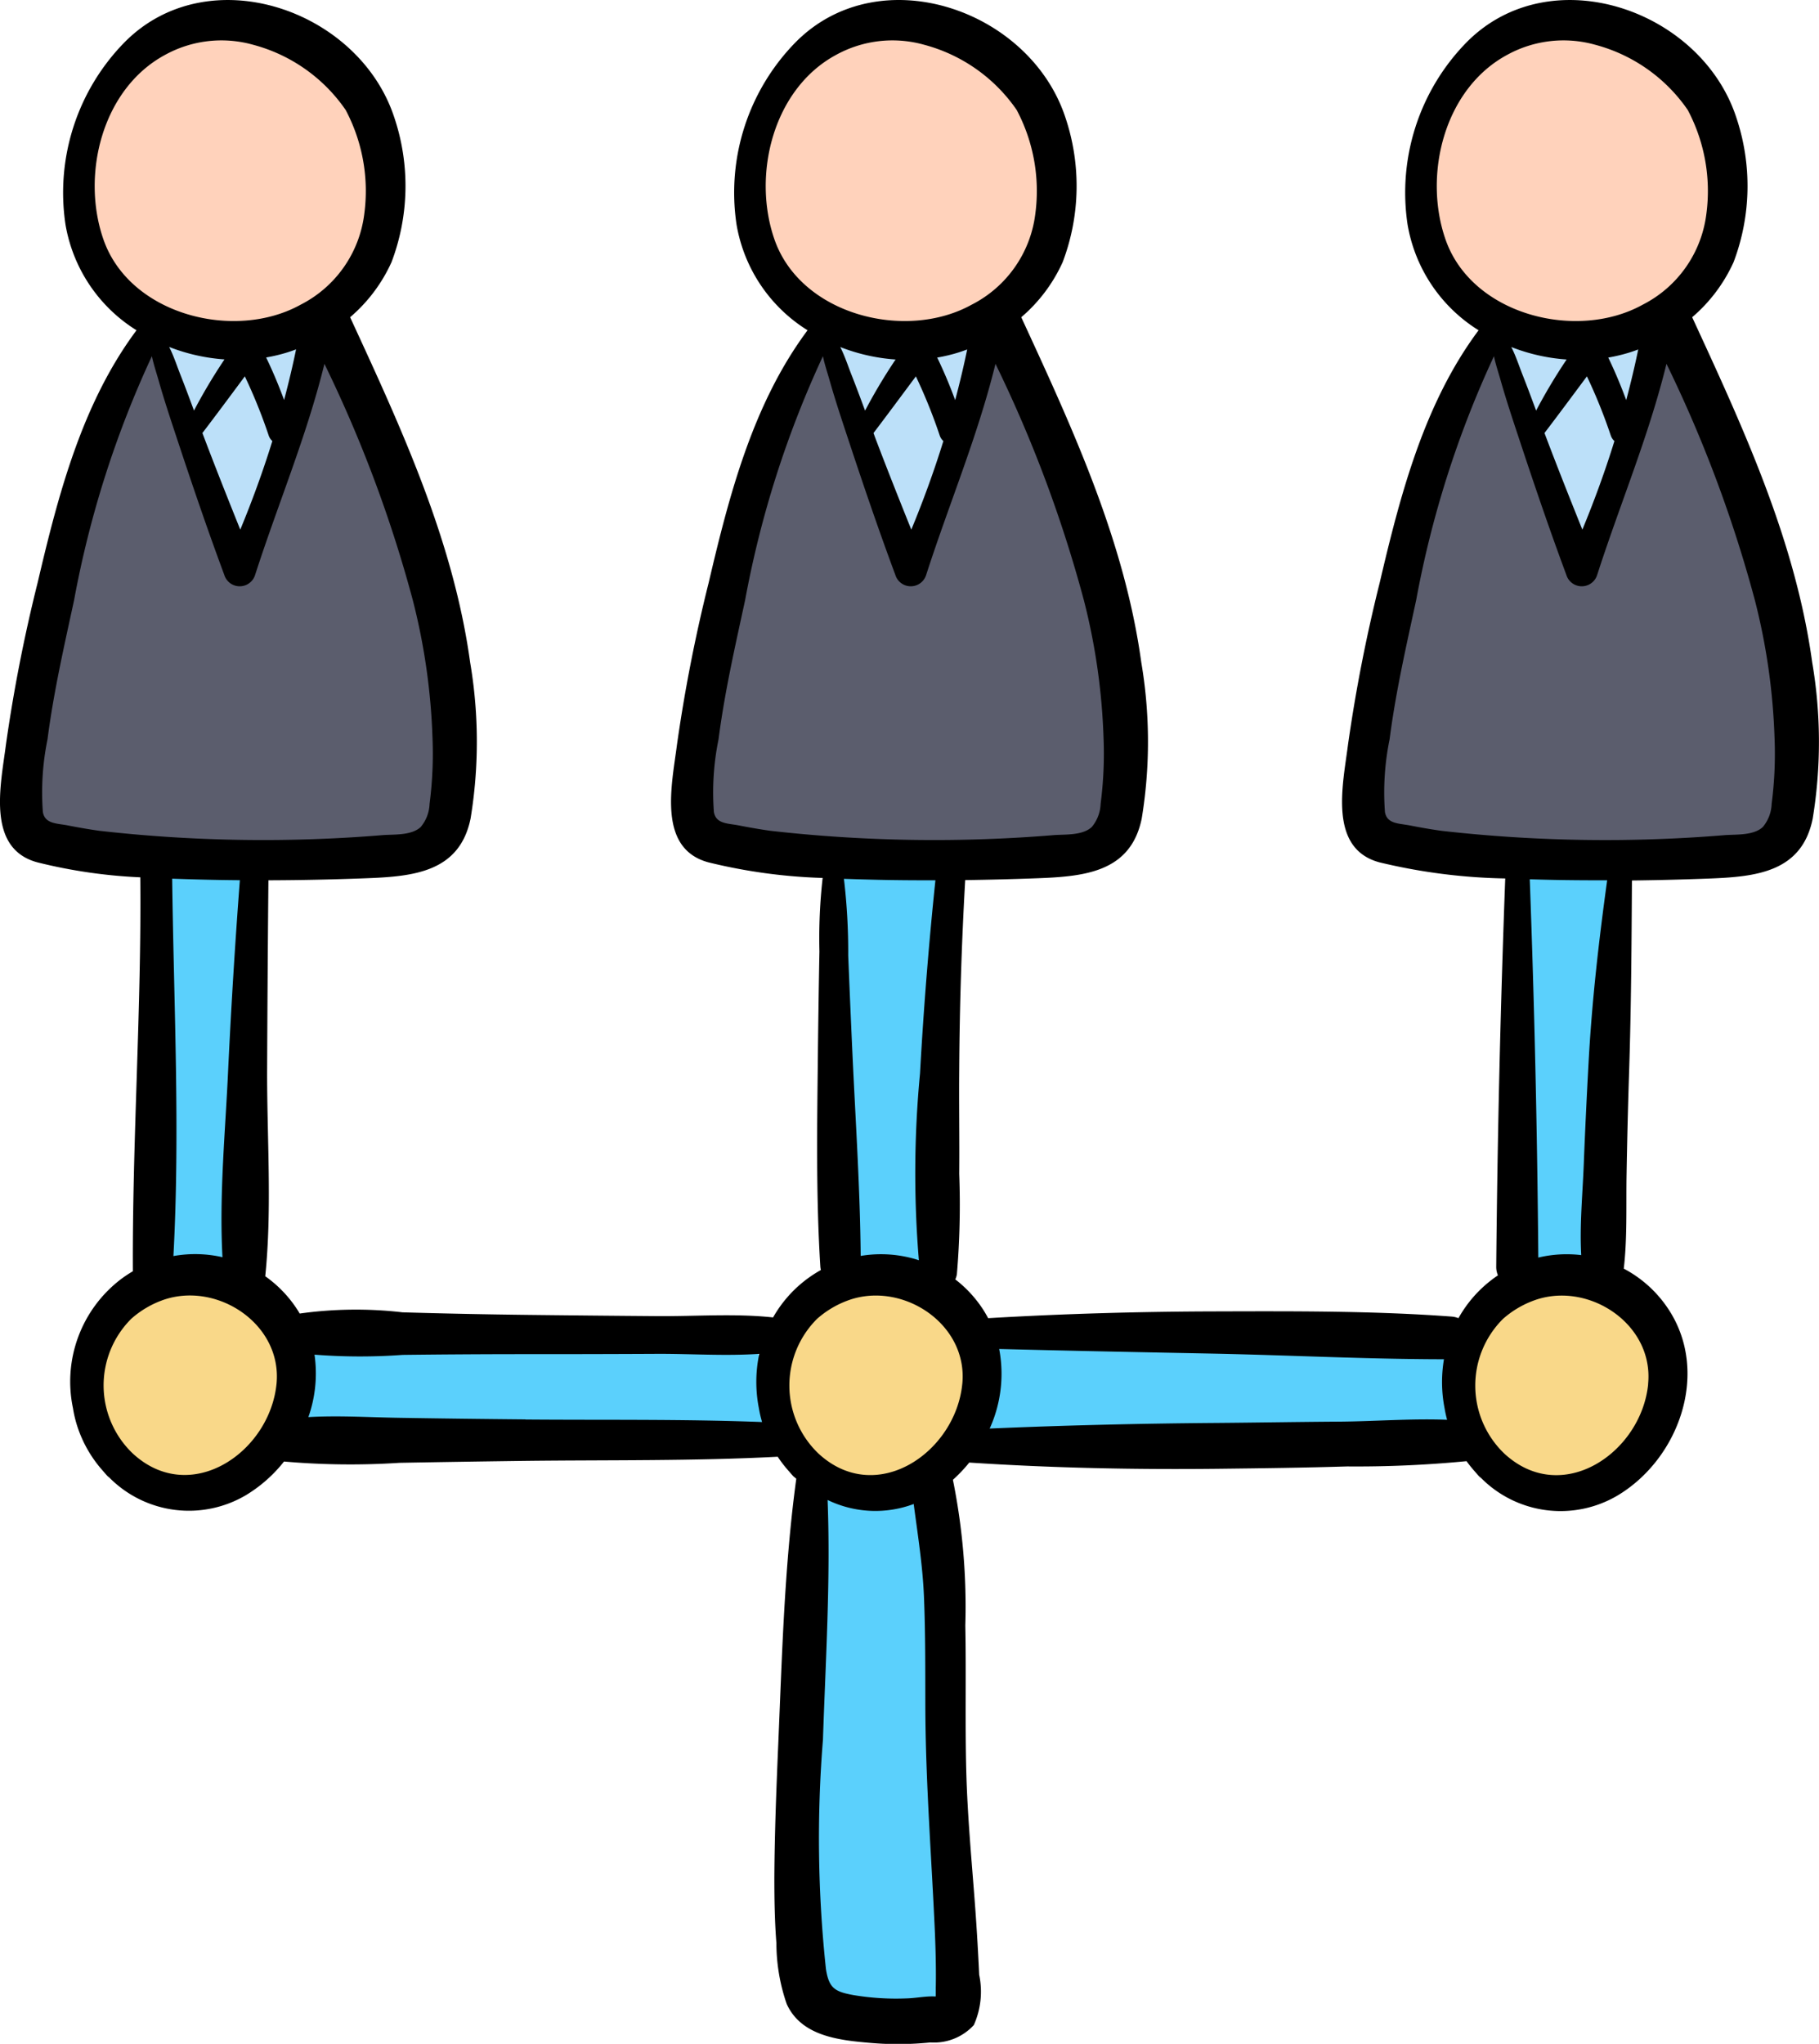 <svg xmlns="http://www.w3.org/2000/svg" width="78.165" height="87.789" viewBox="0 0 78.165 87.789">
  <g id="network" transform="translate(-28.064 0)">
    <path id="Path_24385" data-name="Path 24385" d="M53.639,4.514a2.7,2.7,0,0,0-.594.174A7.289,7.289,0,0,0,51.332,6.2a6.943,6.943,0,0,0-1.721,2.488,7.187,7.187,0,0,0-.489,2.783c.006,1.728.935,3.1,1.7,4.569.551,1.059,1.921,1.369,2.973,1.656.527.144,1.016.435,1.532.568A4.667,4.667,0,0,0,57.458,18a4.9,4.9,0,0,0,3.574-2.845,8.73,8.73,0,0,0,1.075-4.826,6.7,6.7,0,0,0-2.7-4.776,6.339,6.339,0,0,0-4.5-1.205C54.523,4.41,54.062,4.435,53.639,4.514Z" transform="translate(-17.447 -3.556)" fill="#ffd2bb"/>
    <path id="Path_24386" data-name="Path 24386" d="M38.037,87.5c-.6,2.892-1.1,5.754-1.531,8.677-.181,1.232-.315,2.47-.469,3.705-.113.9-.5,2.479-.2,3.344,2.989.313,5.96.762,8.958,1.008a30.1,30.1,0,0,0,5.556-.047,8.761,8.761,0,0,0,3.159-.6c.835-.48.551-1.589.537-2.484a27.759,27.759,0,0,0-1.431-8.109c-.853-2.66-1.435-5.37-2.4-8-.377-1.023-1.024-2.876-1.927-3.506.006,1.817-.958,4.008-1.535,5.672-.541,1.56-1.405,2.922-2,4.426a23.96,23.96,0,0,0-2.143-6.221c-.488-1.047-.728-2.9-1.58-3.689a10.784,10.784,0,0,1-.8,1.421C39.256,84.634,38.731,86.3,38.037,87.5Z" transform="translate(-6.35 -67.517)" fill="#5b5d6d"/>
    <path id="Path_24387" data-name="Path 24387" d="M70.843,82.457c-1.331,0-2.607.1-3.934-.008a11.177,11.177,0,0,0,.932,3.568,30.858,30.858,0,0,0,1.36,3.331c.475,1.026,1.215,1.978,1.595,3.039.327-.985.595-1.992.907-2.983.354-1.121.552-2.3.955-3.4a21.538,21.538,0,0,0,1.213-4.029c-1.054-.049-2.639-.246-3.513.477" transform="translate(-32.184 -67.872)" fill="#bce0f9"/>
    <path id="Path_24388" data-name="Path 24388" d="M221.513,4.514a2.7,2.7,0,0,0-.594.174A7.289,7.289,0,0,0,219.206,6.2a6.943,6.943,0,0,0-1.721,2.488A7.187,7.187,0,0,0,217,11.466c.006,1.728.935,3.1,1.7,4.569.551,1.059,1.921,1.369,2.973,1.656.527.144,1.016.435,1.532.568A4.667,4.667,0,0,0,225.332,18a4.9,4.9,0,0,0,3.574-2.845,8.73,8.73,0,0,0,1.075-4.826,6.7,6.7,0,0,0-2.7-4.776,6.339,6.339,0,0,0-4.5-1.205C222.4,4.41,221.936,4.435,221.513,4.514Z" transform="translate(-156.537 -3.556)" fill="#ffd2bb"/>
    <path id="Path_24389" data-name="Path 24389" d="M205.912,87.5c-.6,2.892-1.1,5.754-1.531,8.677-.181,1.232-.315,2.47-.469,3.705-.113.9-.5,2.479-.2,3.344,2.989.313,5.96.762,8.958,1.008a30.1,30.1,0,0,0,5.556-.047,8.761,8.761,0,0,0,3.159-.6c.835-.48.551-1.589.537-2.484a27.759,27.759,0,0,0-1.431-8.109c-.853-2.66-1.435-5.37-2.4-8-.377-1.023-1.024-2.876-1.927-3.506.006,1.817-.958,4.008-1.535,5.672-.541,1.56-1.405,2.922-2,4.426a23.96,23.96,0,0,0-2.143-6.221c-.488-1.047-.728-2.9-1.58-3.689a10.784,10.784,0,0,1-.8,1.421C207.13,84.634,206.606,86.3,205.912,87.5Z" transform="translate(-145.441 -67.517)" fill="#5b5d6d"/>
    <path id="Path_24390" data-name="Path 24390" d="M238.717,82.457c-1.331,0-2.607.1-3.934-.008a11.177,11.177,0,0,0,.932,3.568,30.822,30.822,0,0,0,1.36,3.331c.475,1.026,1.215,1.978,1.595,3.039.327-.985.595-1.992.907-2.983.354-1.121.552-2.3.955-3.4a21.539,21.539,0,0,0,1.213-4.029c-1.054-.049-2.639-.246-3.513.477" transform="translate(-171.274 -67.872)" fill="#bce0f9"/>
    <path id="Path_24391" data-name="Path 24391" d="M389.386,4.514a2.694,2.694,0,0,0-.594.174A7.289,7.289,0,0,0,387.079,6.2a6.943,6.943,0,0,0-1.721,2.488,7.188,7.188,0,0,0-.489,2.783c.006,1.728.935,3.1,1.7,4.569.551,1.059,1.921,1.369,2.973,1.656.527.144,1.016.435,1.532.568A4.666,4.666,0,0,0,393.205,18a4.9,4.9,0,0,0,3.574-2.845,8.73,8.73,0,0,0,1.075-4.826,6.7,6.7,0,0,0-2.7-4.776,6.339,6.339,0,0,0-4.5-1.205C390.27,4.41,389.809,4.435,389.386,4.514Z" transform="translate(-295.626 -3.556)" fill="#ffd2bb"/>
    <path id="Path_24392" data-name="Path 24392" d="M373.784,87.5c-.6,2.892-1.1,5.754-1.531,8.677-.181,1.232-.315,2.47-.469,3.705-.113.9-.5,2.479-.2,3.344,2.989.313,5.96.762,8.958,1.008a30.1,30.1,0,0,0,5.556-.047,8.761,8.761,0,0,0,3.159-.6c.835-.48.551-1.589.537-2.484a27.759,27.759,0,0,0-1.431-8.109c-.853-2.66-1.435-5.37-2.4-8-.377-1.023-1.024-2.876-1.927-3.506.006,1.817-.958,4.008-1.535,5.672-.541,1.56-1.405,2.922-2,4.426a23.96,23.96,0,0,0-2.143-6.221c-.488-1.047-.728-2.9-1.58-3.689a10.781,10.781,0,0,1-.8,1.421C375,84.634,374.478,86.3,373.784,87.5Z" transform="translate(-284.529 -67.517)" fill="#5b5d6d"/>
    <path id="Path_24393" data-name="Path 24393" d="M406.591,82.457c-1.331,0-2.607.1-3.934-.008a11.178,11.178,0,0,0,.932,3.568,30.791,30.791,0,0,0,1.36,3.331c.475,1.026,1.215,1.978,1.595,3.039.327-.985.594-1.992.907-2.983.354-1.121.552-2.3.955-3.4a21.553,21.553,0,0,0,1.213-4.029c-1.054-.049-2.639-.246-3.513.477" transform="translate(-310.364 -67.872)" fill="#bce0f9"/>
    <g id="Group_11476" data-name="Group 11476" transform="translate(34.697 36.601)">
      <path id="Path_24394" data-name="Path 24394" d="M66.84,215.242c.011,5.969-.33,12.147.24,18.1A3.116,3.116,0,0,1,69,232.768c.483.063.883.444,1.378.493a6.055,6.055,0,0,0,.2-1.838c.049-1.463.129-2.929.158-4.393.048-2.425-.227-4.815-.086-7.247.089-1.537.195-3.165.148-4.683C69.479,214.944,68.048,216.092,66.84,215.242Z" transform="translate(-66.749 -214.807)" fill="#5bd0fc"/>
      <path id="Path_24395" data-name="Path 24395" d="M122.586,335.552c-.417-.865-.846-1.739-.584-2.266a189.157,189.157,0,0,0-19.766.313,36.326,36.326,0,0,0-.063,4c2.46.564,5.172.157,7.687.409,3.324.333,6.7-.039,10.032.075.616.021,2.447.274,3.012-.114.675-.462.094-1.622-.2-2.144-.583-1.034-.255-1.263.118-2.371a1.073,1.073,0,0,0-.9.058" transform="translate(-96.057 -312.634)" fill="#5bd0fc"/>
      <path id="Path_24396" data-name="Path 24396" d="M268,332.525c1.893.05,3.831-.176,5.727-.24,2.386-.081,4.759-.142,7.149-.138,2.735,0,5.522.118,8.239.308a20.645,20.645,0,0,0,.163,4.878c-4.419.029-8.82.009-13.24.136-2.778.08-6.042.442-8.77-.144a5.7,5.7,0,0,0,1.151-2.434A2.817,2.817,0,0,0,268,332.525Z" transform="translate(-232.883 -311.798)" fill="#5bd0fc"/>
      <path id="Path_24397" data-name="Path 24397" d="M234.72,214.2c.574,1.611.088,3.7.073,5.382-.02,2.144.08,4.284.078,6.427,0,1.784-.21,4.048.31,5.782,1.247-.584,3.11.23,4.428.372.528-1.183.156-3.271.1-4.514-.1-2.4-.156-4.758-.11-7.156a52.09,52.09,0,0,1,.54-6.959,7.18,7.18,0,0,0-2.513.234C236.879,213.84,235.263,213.653,234.72,214.2Z" transform="translate(-205.92 -213.461)" fill="#5bd0fc"/>
      <path id="Path_24398" data-name="Path 24398" d="M407.859,214.249c0,3.933-.023,7.834.188,11.771.108,2-.413,4.125-.031,6.109a29.224,29.224,0,0,0,3.532-.223c.553-1.485-.057-3.818-.118-5.389a35.185,35.185,0,0,1,.545-6.8c.247-1.6.131-3.711.709-5.235C411.214,214.493,409.788,214.358,407.859,214.249Z" transform="translate(-349.372 -214.114)" fill="#5bd0fc"/>
      <path id="Path_24399" data-name="Path 24399" d="M227.939,369.663c-.658,1.456-.546,3.727-.625,5.253-.093,1.792-.2,3.561-.2,5.356a73.924,73.924,0,0,0,.229,9.275c.286,2.255,1.028,2.721,3.245,3.012a8.063,8.063,0,0,0,3.733-.5c-.042-2.676-.009-5.464-.216-8.144-.174-2.256-.382-4.443-.378-6.713,0-1.941-.11-3.931-.28-5.866a4.96,4.96,0,0,0-.472-2.253,4.559,4.559,0,0,1-2.68.952C229.141,370.076,228.726,369.529,227.939,369.663Z" transform="translate(-199.589 -342.397)" fill="#5bd0fc"/>
    </g>
    <g id="Group_11477" data-name="Group 11477" transform="translate(31.583 54.678)">
      <path id="Path_24400" data-name="Path 24400" d="M52.846,318.989c-1.066-.306-2.788.82-3.481,1.554-.985,1.044-.855,2.745-.566,4.035.522,2.329,1.852,4.012,4.454,3.961a4.728,4.728,0,0,0,4.661-4.6C57.92,320.94,56.022,318.362,52.846,318.989Z" transform="translate(-48.589 -318.894)" fill="#f9d889"/>
      <path id="Path_24401" data-name="Path 24401" d="M224.973,319.365a4.536,4.536,0,0,0-4.53,5.252,4.138,4.138,0,0,0,4.427,4.076,5.225,5.225,0,0,0,4.456-3.9c.22-1.112.529-2.558-.011-3.6C228.213,319.086,226.434,319.136,224.973,319.365Z" transform="translate(-190.955 -319.195)" fill="#f9d889"/>
      <path id="Path_24402" data-name="Path 24402" d="M398.85,319.286c-2.093-1.062-4.54,2.061-4.665,3.916a4.3,4.3,0,0,0,3.035,4.65,4.543,4.543,0,0,0,5.162-2.231C403.331,323.63,402.549,318.129,398.85,319.286Z" transform="translate(-334.92 -319.041)" fill="#f9d889"/>
    </g>
    <path id="Path_24403" data-name="Path 24403" d="M105.936,28.446c-.721-5.236-2.962-10.065-5.157-14.82a6.778,6.778,0,0,0,1.78-2.368,9.226,9.226,0,0,0,.109-6.234C101.139.4,94.692-1.82,91.09,1.812a9.223,9.223,0,0,0-2.542,7.824,6.658,6.658,0,0,0,3.053,4.55c-2.344,3.141-3.364,7.067-4.247,10.834a67.859,67.859,0,0,0-1.364,6.962c-.216,1.711-.86,4.462,1.35,5.058a24.9,24.9,0,0,0,5.406.692q-.311,8.337-.387,16.669a.907.907,0,0,0,.074.378c-.084.056-.167.115-.248.177a5.356,5.356,0,0,0-1.449,1.663,1.02,1.02,0,0,0-.294-.069c-3.376-.25-6.817-.231-10.2-.222-3.243.009-6.48.1-9.716.291-.06-.112-.123-.223-.192-.333a5.224,5.224,0,0,0-1.22-1.333.782.782,0,0,0,.069-.226,35.4,35.4,0,0,0,.1-4.309c.013-1.5-.014-2.992,0-4.488q.025-4.067.257-8.128,1.569-.021,3.134-.08c2-.078,3.982-.263,4.452-2.567a20.346,20.346,0,0,0-.02-6.709c-.721-5.236-2.962-10.065-5.157-14.82a6.776,6.776,0,0,0,1.78-2.368,9.226,9.226,0,0,0,.109-6.234C72.3.4,65.857-1.821,62.255,1.812a9.224,9.224,0,0,0-2.542,7.824,6.658,6.658,0,0,0,3.053,4.55c-2.344,3.141-3.364,7.067-4.247,10.834a67.857,67.857,0,0,0-1.364,6.962c-.216,1.711-.86,4.462,1.35,5.058a23.514,23.514,0,0,0,4.909.67,23.167,23.167,0,0,0-.138,3.152q-.042,2.257-.067,4.514c-.033,3-.082,6.031.106,9.025a.983.983,0,0,0,.024.149,5.411,5.411,0,0,0-.624.406,5.355,5.355,0,0,0-1.431,1.631c-1.636-.177-3.34-.043-4.982-.056q-2.735-.021-5.47-.052t-5.47-.111a17.4,17.4,0,0,0-4.42.052c-.026-.044-.051-.089-.08-.133a5.223,5.223,0,0,0-1.4-1.469c.3-2.933.069-5.965.081-8.912q.017-4.047.055-8.095,2.12-.007,4.236-.089c2-.078,3.982-.263,4.452-2.567a20.346,20.346,0,0,0-.02-6.709c-.721-5.236-2.962-10.065-5.157-14.82a6.778,6.778,0,0,0,1.78-2.368A9.227,9.227,0,0,0,45,5.024C43.469.4,37.022-1.82,33.42,1.812a9.223,9.223,0,0,0-2.543,7.824,6.658,6.658,0,0,0,3.053,4.55c-2.344,3.141-3.364,7.067-4.247,10.834a67.858,67.858,0,0,0-1.364,6.962c-.216,1.711-.86,4.462,1.35,5.058a22.258,22.258,0,0,0,4.423.643c.056,5.645-.346,11.281-.319,16.921a5.436,5.436,0,0,0-.528.352A5.53,5.53,0,0,0,31.2,60.485a5.062,5.062,0,0,0,.208.845A5.35,5.35,0,0,0,32.5,63.192c.054.064.108.127.165.189a.589.589,0,0,0,.094.082,4.817,4.817,0,0,0,5.888.749,6.1,6.1,0,0,0,1.622-1.436,32.539,32.539,0,0,0,4.964.056q2.7-.049,5.409-.084c3.6-.043,7.22.011,10.817-.176l.025,0a5.371,5.371,0,0,0,.484.625c.054.064.108.127.165.189a.589.589,0,0,0,.094.082c.017.017.037.032.054.049-.512,3.762-.612,7.6-.774,11.392-.082,1.916-.158,3.834-.168,5.752,0,.933.014,1.866.088,2.8a8.017,8.017,0,0,0,.443,2.615c.634,1.394,2.271,1.559,3.62,1.674a13.646,13.646,0,0,0,2.555-.022,2.319,2.319,0,0,0,1.866-.747,3.514,3.514,0,0,0,.23-2.157c-.044-.958-.1-1.916-.17-2.873-.146-1.968-.335-3.93-.386-5.9-.054-2.077,0-4.155-.04-6.233a27.5,27.5,0,0,0-.531-6.247l0-.011a6.378,6.378,0,0,0,.7-.739c3.6.236,7.184.308,10.791.266,1.817-.021,3.634-.044,5.45-.1a49.266,49.266,0,0,0,5.128-.226,5.385,5.385,0,0,0,.359.445c.054.064.108.127.165.189a.59.59,0,0,0,.094.082,4.817,4.817,0,0,0,5.888.749c2.622-1.578,3.93-5.233,2.214-7.925a5.19,5.19,0,0,0-1.963-1.81c.15-1.294.1-2.609.118-3.91q.037-2.27.111-4.539c.089-2.744.106-5.48.122-8.223q1.659-.02,3.314-.083c2-.078,3.982-.263,4.452-2.567A20.33,20.33,0,0,0,105.936,28.446ZM32.514,10.3c-.976-2.779-.069-6.477,2.638-7.94a5.031,5.031,0,0,1,3.784-.439,7.008,7.008,0,0,1,3.98,2.8,7.425,7.425,0,0,1,.8,4.48,5.071,5.071,0,0,1-2.737,3.888C38.142,14.661,33.649,13.527,32.514,10.3Zm6.072,5.868a22.566,22.566,0,0,1,1.021,2.529.564.564,0,0,0,.16.247c-.4,1.293-.866,2.569-1.378,3.805-.534-1.328-1.063-2.659-1.571-4l-.056-.15C37.378,17.792,37.981,16.978,38.586,16.164ZM36.4,17.635c-.19-.512-.38-1.025-.581-1.533-.153-.387-.289-.814-.486-1.2a8.024,8.024,0,0,0,2.378.535A23.645,23.645,0,0,0,36.4,17.635Zm3.1-2.281a7.15,7.15,0,0,0,.916-.219c.125-.039.248-.083.371-.129-.149.724-.323,1.45-.515,2.175C40.043,16.561,39.788,15.949,39.5,15.354ZM32.336,35.685c-.458-.064-.915-.144-1.369-.233s-.97-.056-1.061-.573a11.356,11.356,0,0,1,.2-3.125c.259-2.013.714-4,1.142-5.978A43.52,43.52,0,0,1,34.591,15.3c.076.364.2.725.294,1.06.273.959.593,1.9.907,2.851.609,1.837,1.236,3.669,1.91,5.482a.693.693,0,0,0,1.325,0c.983-3.05,2.214-5.954,2.978-9.065a56.3,56.3,0,0,1,3.8,10.159,27.325,27.325,0,0,1,.842,5.863,16.729,16.729,0,0,1-.124,2.877,1.636,1.636,0,0,1-.38.995c-.384.359-1.092.316-1.588.345A62.575,62.575,0,0,1,32.336,35.685ZM37.624,54a5.272,5.272,0,0,0-2.108-.049c.291-5.379.015-10.822-.054-16.209.385.014.768.025,1.145.035q.881.023,1.764.03-.307,4.044-.5,8.095C37.751,48.57,37.477,51.326,37.624,54Zm2.322,5.443c-.292,2.939-3.7,5.28-6.181,2.984a4.039,4.039,0,0,1-.056-5.786,4.147,4.147,0,0,1,1.281-.773C37.319,54.982,40.205,56.838,39.946,59.447Zm10.7,1.524q-2.7-.024-5.409-.068c-1.3-.02-2.619-.106-3.922-.031a5.643,5.643,0,0,0,.264-2.682,25.033,25.033,0,0,0,3.785.01q2.735-.033,5.47-.032t5.47-.013c1.443-.006,2.935.1,4.386,0a5.841,5.841,0,0,0-.017,2.329,5.085,5.085,0,0,0,.138.6C57.428,60.95,54.029,61,50.645,60.972ZM61.349,10.3c-.976-2.779-.069-6.477,2.638-7.94a5.031,5.031,0,0,1,3.784-.439,7.009,7.009,0,0,1,3.98,2.8,7.425,7.425,0,0,1,.8,4.48,5.071,5.071,0,0,1-2.737,3.888C66.977,14.661,62.484,13.527,61.349,10.3Zm6.072,5.868a22.568,22.568,0,0,1,1.021,2.529.564.564,0,0,0,.16.247c-.4,1.293-.866,2.569-1.378,3.805-.534-1.328-1.063-2.659-1.571-4L65.6,18.6C66.213,17.792,66.816,16.978,67.422,16.164Zm-2.183,1.471c-.19-.512-.38-1.025-.581-1.533-.153-.387-.289-.814-.486-1.2a8.023,8.023,0,0,0,2.378.535A23.684,23.684,0,0,0,65.239,17.635Zm3.1-2.281a7.15,7.15,0,0,0,.916-.219c.125-.039.248-.083.371-.129-.149.724-.323,1.45-.516,2.175C68.879,16.561,68.623,15.949,68.335,15.354ZM61.171,35.685c-.458-.064-.915-.144-1.369-.233s-.97-.056-1.061-.573a11.357,11.357,0,0,1,.2-3.125c.259-2.013.714-4,1.142-5.978A43.52,43.52,0,0,1,63.426,15.3c.076.364.2.725.294,1.06.273.959.593,1.9.907,2.851.609,1.837,1.236,3.669,1.911,5.482a.693.693,0,0,0,1.325,0c.983-3.05,2.214-5.954,2.978-9.065a56.3,56.3,0,0,1,3.8,10.159,27.325,27.325,0,0,1,.842,5.863,16.73,16.73,0,0,1-.124,2.877,1.637,1.637,0,0,1-.38.995c-.384.359-1.093.316-1.588.345A62.577,62.577,0,0,1,61.171,35.685ZM67.549,54.13a5.27,5.27,0,0,0-2.5-.185c-.026-2.854-.216-5.72-.349-8.57q-.1-2.166-.187-4.333a26.838,26.838,0,0,0-.184-3.294c.374.013.745.024,1.111.033.938.025,1.879.032,2.82.03q-.432,4.141-.662,8.3A45.191,45.191,0,0,0,67.549,54.13Zm.726,31.223c0,.129,0,.264,0,.4l-.053,0c-.387-.017-.8.073-1.191.083a11.108,11.108,0,0,1-2.288-.141c-.794-.145-1.056-.285-1.187-1.117a52.567,52.567,0,0,1-.129-9.85c.115-3.419.331-6.873.2-10.3a4.71,4.71,0,0,0,3.7.173c.175,1.331.387,2.647.442,4,.063,1.556.055,3.115.058,4.672.008,3.259.269,6.5.412,9.75C68.271,83.8,68.29,84.573,68.276,85.352Zm1.139-25.905c-.292,2.939-3.7,5.28-6.181,2.984a4.039,4.039,0,0,1-.056-5.786,4.147,4.147,0,0,1,1.281-.773C66.789,54.982,69.675,56.838,69.415,59.447Zm16.177,1.615c-1.756.011-3.512.042-5.269.056-3.249.025-6.487.1-9.73.241A5.694,5.694,0,0,0,71,57.942c3.079.08,6.159.139,9.239.2,3.286.069,6.588.238,9.874.242a5.857,5.857,0,0,0,.026,2.1,5.1,5.1,0,0,0,.109.5C88.71,60.923,87.122,61.053,85.592,61.063ZM90.185,10.3c-.976-2.779-.069-6.477,2.638-7.94a5.031,5.031,0,0,1,3.784-.439,7.008,7.008,0,0,1,3.98,2.8,7.425,7.425,0,0,1,.8,4.48,5.071,5.071,0,0,1-2.737,3.888C95.812,14.661,91.319,13.527,90.185,10.3Zm6.072,5.868a22.568,22.568,0,0,1,1.021,2.529.564.564,0,0,0,.16.247c-.4,1.293-.866,2.569-1.378,3.805-.534-1.328-1.063-2.659-1.571-4l-.056-.15C95.048,17.792,95.651,16.978,96.257,16.164Zm-2.183,1.471c-.19-.512-.38-1.025-.581-1.533-.153-.387-.289-.814-.486-1.2a8.024,8.024,0,0,0,2.378.535A23.687,23.687,0,0,0,94.074,17.635Zm3.1-2.281a7.15,7.15,0,0,0,.916-.219c.125-.039.248-.083.371-.129-.149.724-.323,1.45-.516,2.175C97.714,16.561,97.458,15.949,97.171,15.354Zm1.714,44.093c-.292,2.939-3.7,5.28-6.181,2.984a4.039,4.039,0,0,1-.056-5.786,4.147,4.147,0,0,1,1.281-.773C96.258,54.982,99.144,56.838,98.885,59.447ZM96.012,53.91a5.277,5.277,0,0,0-1.845.106Q94.1,45.884,93.8,37.768l.472.013c.95.025,1.9.032,2.854.03-.36,2.612-.659,5.213-.8,7.854q-.12,2.178-.206,4.357C96.07,51.3,95.94,52.623,96.012,53.91Zm8.182-19.382a1.636,1.636,0,0,1-.38.995c-.384.359-1.092.316-1.588.345a62.6,62.6,0,0,1-12.219-.182c-.458-.064-.915-.144-1.369-.233s-.97-.056-1.061-.573a11.357,11.357,0,0,1,.2-3.125c.259-2.013.714-4,1.142-5.978A43.52,43.52,0,0,1,92.261,15.3c.076.364.2.725.294,1.06.273.959.593,1.9.907,2.851.609,1.837,1.236,3.669,1.91,5.482a.693.693,0,0,0,1.325,0c.983-3.05,2.214-5.954,2.978-9.065a56.3,56.3,0,0,1,3.8,10.159,27.335,27.335,0,0,1,.842,5.863A16.713,16.713,0,0,1,104.194,34.527Z" transform="translate(0 0)"/>
  </g>
</svg>
